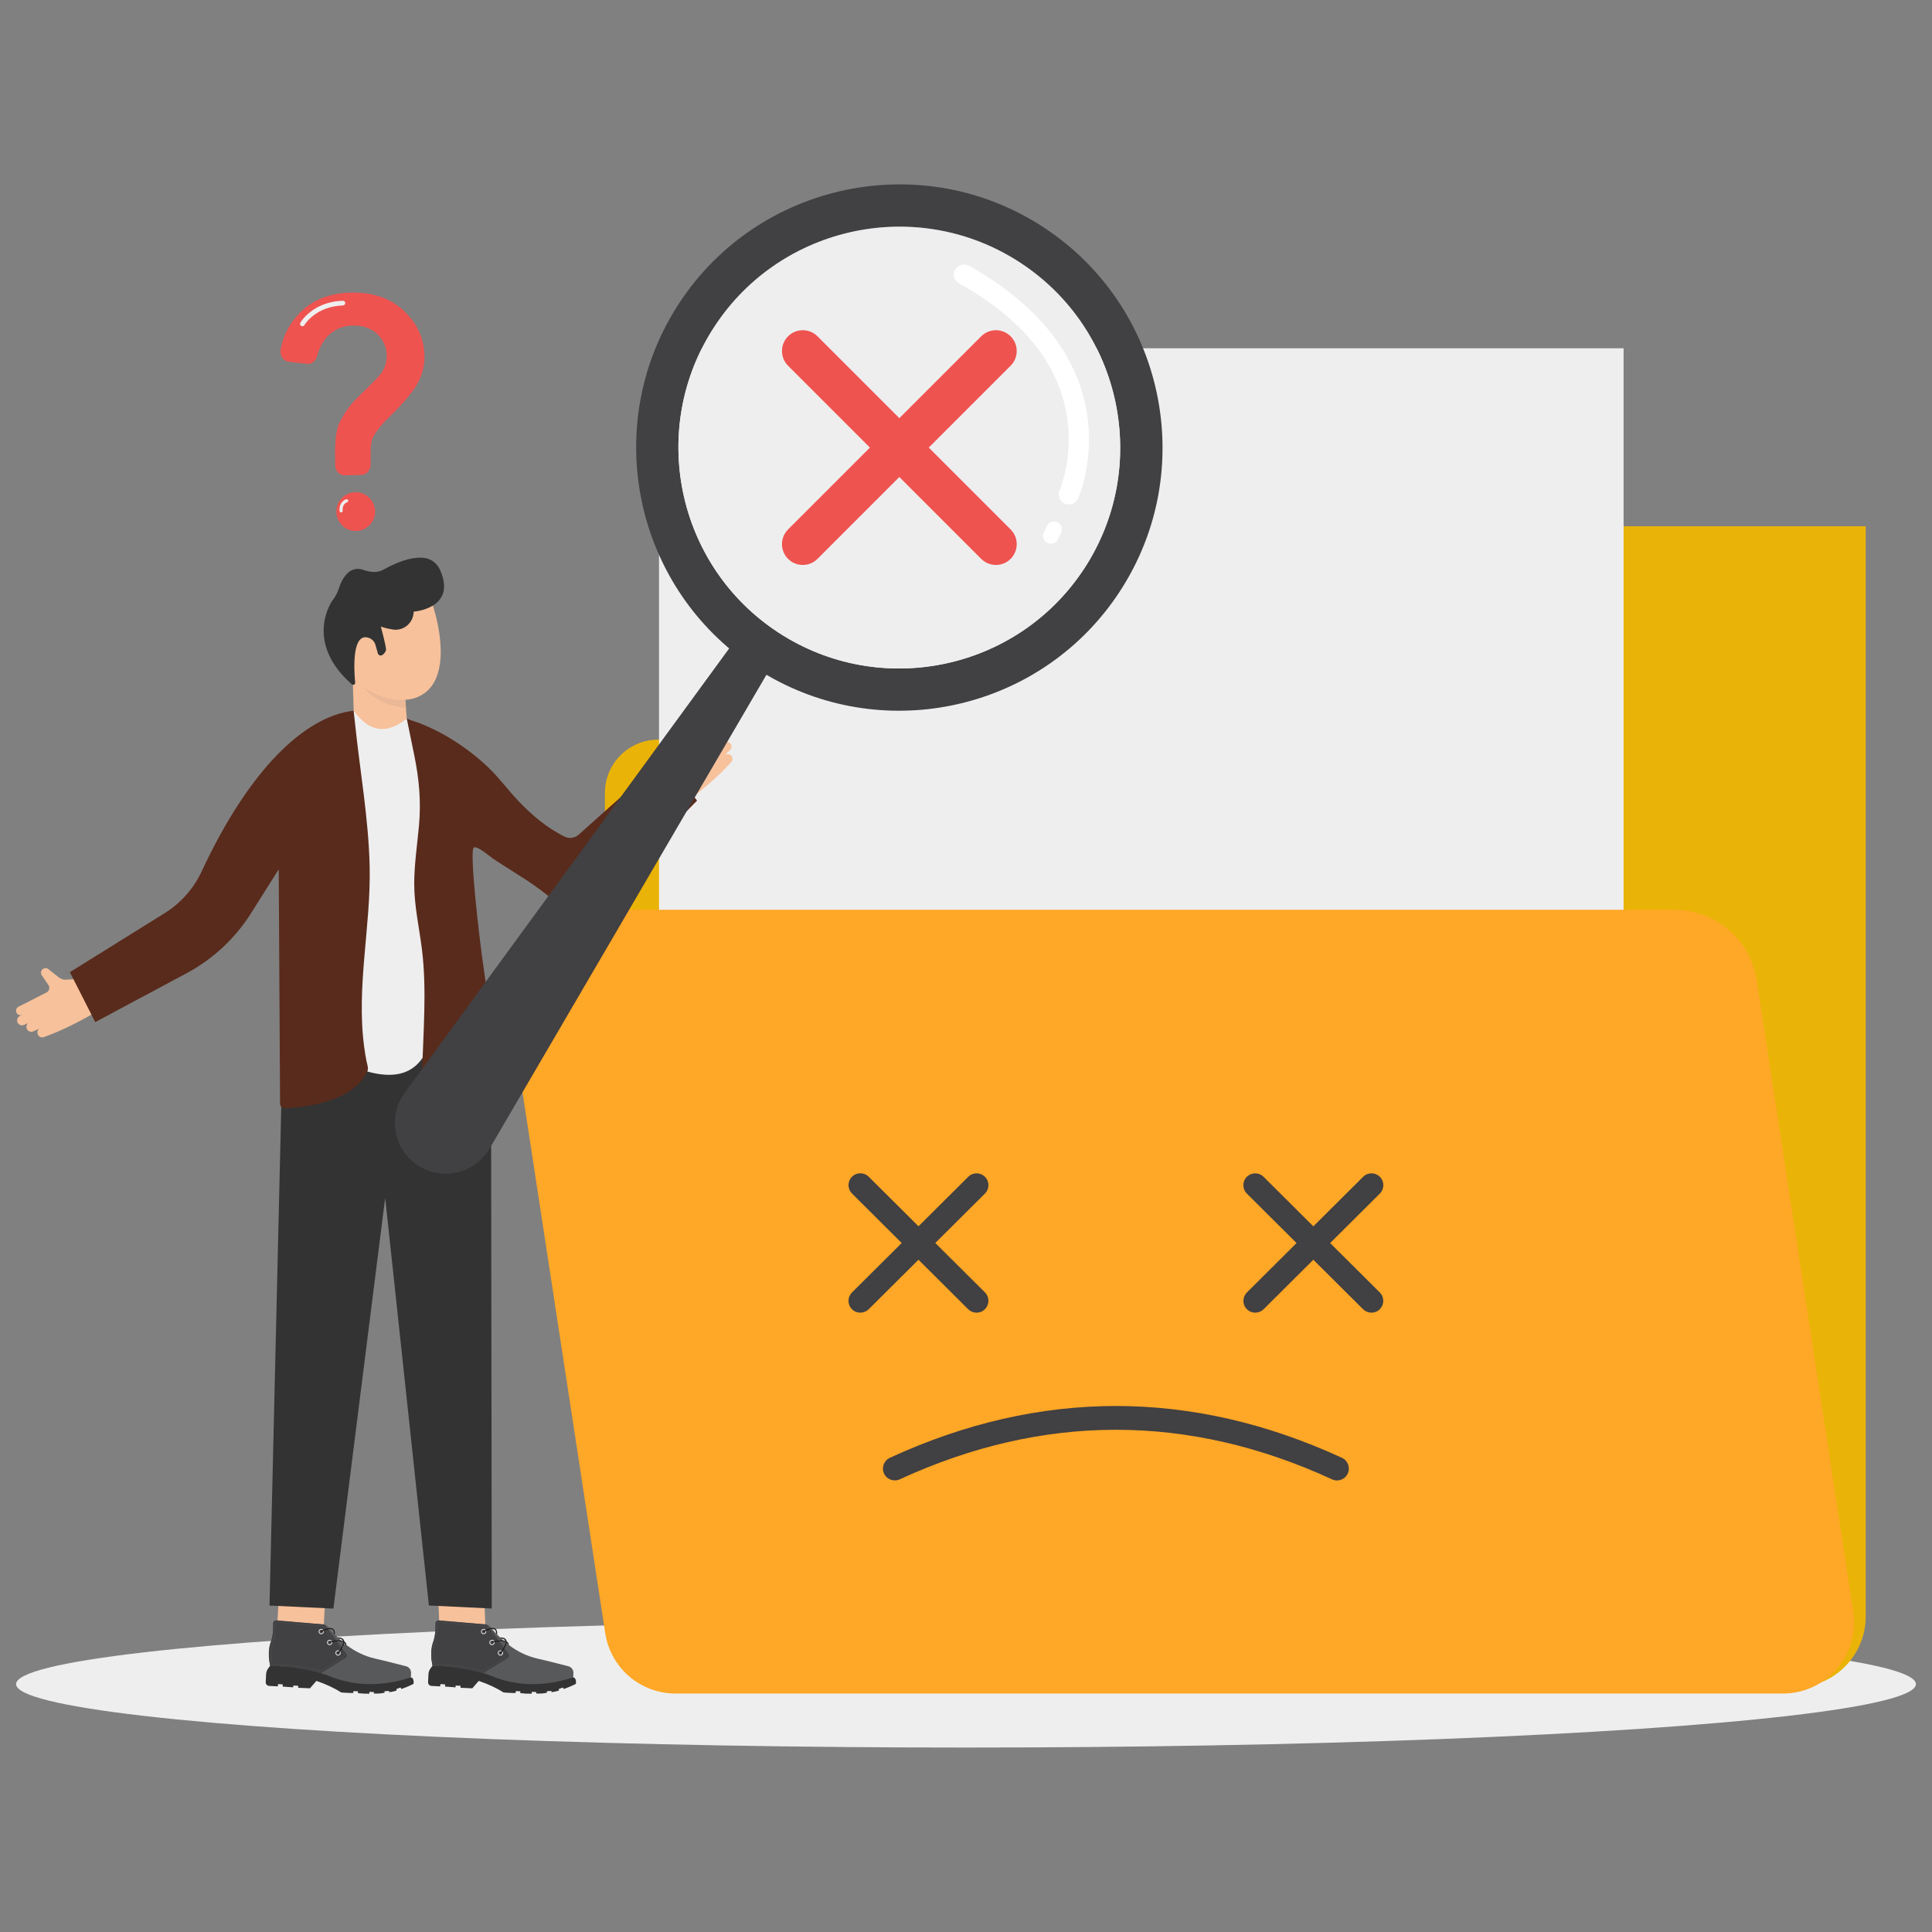 
<svg xmlns="http://www.w3.org/2000/svg" enable-background="new 0 0 3000 3000" viewBox="0 0 3000 3000"><rect x="0" y="0" width="3000" height="3000" fill="#808080" stroke="none"/><ellipse cx="1500" cy="2615.1" fill="#eee" rx="1475" ry="98.5"/><path fill="#eab308" d="M2897.1,2509.9V817.2H1144v331.3h-121.9c-45.7,0-82.8,37.1-82.8,82.8v1164.1l923.1,148.9l915.2,75.7
						C2841.9,2625.3,2897.1,2574.5,2897.1,2509.9z"/><path fill="#eab308" d="M2632.8,1613.7h-1433v-451.3H2543c49.6,0,89.8,40.2,89.8,89.8V1613.7z"/><rect width="1497.8" height="1243.2" x="1023.3" y="540.8" fill="#eee"/><path fill="#ffa726" d="M2599.9,1412.7H918.7c-79.2,0-139.9,70.6-127.9,148.9l149,974.4c8.2,53.9,54.6,93.7,109.2,93.7h1719.5
						c67.6,0,119.4-60.3,109.2-127.1l-149.9-980.2C2718.1,1459.4,2663.8,1412.7,2599.9,1412.7z"/><path fill="#414042" d="M1516.4,2038.3c-4.7,0-9.4-1.8-13-5.3L1323,1853.3c-7.2-7.2-7.2-18.8-0.1-26c7.2-7.2,18.8-7.2,26-0.1
									l180.5,179.6c7.2,7.2,7.2,18.8,0.1,26C1525.9,2036.5,1521.2,2038.3,1516.4,2038.3z"/><path fill="#414042" d="M1335.9,2038.3c-4.7,0-9.4-1.8-13-5.4c-7.2-7.2-7.1-18.8,0.1-26l180.5-179.6c7.2-7.2,18.8-7.1,26,0.1
									c7.2,7.2,7.1,18.8-0.1,26l-180.5,179.6C1345.3,2036.5,1340.6,2038.3,1335.9,2038.3z"/><path fill="#414042" d="M2129.6,2038.3c-4.7,0-9.4-1.8-13-5.3l-180.5-179.6c-7.2-7.2-7.2-18.8-0.1-26c7.2-7.2,18.8-7.2,26-0.1
									l180.5,179.6c7.2,7.2,7.2,18.8,0.1,26C2139.1,2036.5,2134.4,2038.3,2129.6,2038.3z"/><path fill="#414042" d="M1949.1,2038.3c-4.7,0-9.4-1.8-13-5.4c-7.2-7.2-7.1-18.8,0.1-26l180.5-179.6c7.2-7.2,18.8-7.1,26,0.1
									c7.2,7.2,7.1,18.8-0.1,26l-180.5,179.6C1958.5,2036.5,1953.8,2038.3,1949.1,2038.3z"/><g><path fill="#414042" d="M2076.1,2298.8c-2.6,0-5.2-0.5-7.7-1.7c-222.7-102.6-448.6-102.6-671.3,0c-9.2,4.2-20.1,0.2-24.4-9
							c-4.2-9.2-0.2-20.1,9-24.4c232.9-107.3,469.2-107.3,702.1,0c9.2,4.2,13.2,15.2,9,24.4
							C2089.7,2294.9,2083.1,2298.8,2076.1,2298.8z"/></g><g><path fill="#f7c19b" d="M129.9,1519.9l-25.6,1.2c-4.7,0.7-9.4-0.6-13.1-3.5l-16-12.7c-3-2.4-7.4-1.9-9.9,1l0,0
							c-2,2.4-2.2,5.9-0.4,8.6l10.3,15c2.7,4,1.3,9.5-3,11.6l-43.4,22.1c-3.4,1.7-4.8,5.8-3.2,9.3l0,0c1.6,3.4,5.6,4.9,9,3.5
							l25.3-10.3l-28.6,11.7c-4.1,1.7-5.9,6.6-3.9,10.6l0,0c1.8,3.6,6.2,5.2,9.9,3.5l41.7-18.3l-33.4,14.4
							c-3.9,1.7-5.7,6.2-3.9,10.1l0,0c1.7,3.8,6.2,5.5,10.1,3.8l44.3-20.3l-33.6,15.2c-3.8,1.7-5.5,6.1-3.8,9.9l0,0
							c1.6,3.7,5.7,5.5,9.5,4.1c28.3-10.1,57.8-25.2,87.9-43.1L129.9,1519.9z"/><path fill="#f7c19b" d="M631.6,1115.8c-30.3,51.7-57.7,46.6-82.4-12.2l-1.8-59.4l79,5.2L631.6,1115.8z"/><path fill="#f7c19b" d="M670,933.8c0,0,29.3,79.4,4.2,125.4c-13,23.8-42.2,33.6-67.4,23.4c-19.2-7.9-47.6-23.1-70-50.4
							c-1.9-2.4,2.4-74.6,2.4-74.6l16.8-24.9l65.5-10L670,933.8z"/><path fill="#333" d="M591.4,973c0,0,8.7,3.2,19.2,4.6c15.3,2.1,29.3-8.8,31.4-24.1l0.5-3.8c0,0,67.5-4.6,40.8-64.8
							c-4.4-9.8-13.3-17-24-18.5c-13-1.8-33.5,1.1-64.4,18.4c-9.2,5.1-20.5,3.7-30.4,0.2c-11.1-3.9-27.9-3.1-38.7,29.7
							c-1.9,5.7-4.7,11.1-8.3,15.9c-10.4,13.8-39,72.4,28.8,132c2.1,1.9,5.5,0.2,5.2-2.6c-2-21.3-5.1-78.7,21.3-69.5l0.1,0
							c4.9,1.8,8.7,5.8,10.1,10.9l3.7,13.1c0.9,3.1,4.5,4.4,7.1,2.6c2.7-1.9,5.3-5.1,5.7-8.4l0,0C598.9,1000.6,591.4,973,591.4,973z
							"/><path fill="#f7c19b" d="M1024.1,1208.2l15.2-25.5c2.4-4.1,3.1-8.9,1.8-13.5l-5.6-19.6c-1.1-3.7,1-7.6,4.7-8.7l0,0
							c3-0.9,6.3,0.3,8,2.9l9.9,15.2c2.6,4,8.2,4.9,11.9,1.7l37-31.7c2.9-2.5,7.2-2.2,9.8,0.6l0,0c2.5,2.8,2.4,7-0.2,9.7l-19.2,19.5
							l21.8-21.9c3.2-3.2,8.3-3,11.2,0.4l0,0c2.6,3.1,2.4,7.7-0.5,10.5l-32.9,31.6l26-25.4c3-3,7.9-2.9,10.8,0.2l0,0
							c2.9,3.1,2.7,7.9-0.4,10.7l-35.7,33.2l26.9-25.2c3-2.8,7.7-2.7,10.6,0.2l0,0c2.8,2.9,2.9,7.4,0.2,10.4
							c-20.1,22.3-45.3,43.8-73.4,64.8L1024.1,1208.2z"/><rect width="72.1" height="109.9" x="431.7" y="2448.2" fill="#f7c19b" transform="rotate(2.757 467.67 2502.696)"/><path fill="#333" d="M431.1,2573.2l-11.7,13.4l-3.2,4.4c-1.8,2.6-2.9,5.6-3,8.8l-0.6,12.3c-0.1,3,2.2,5.6,5.3,5.8l13.6,0.7
									l0.2-3.5l7.4,0.4l-0.2,3.4l16.4,1.2l0.1-2.8l7.7,0.4l-0.1,3.1l18.3,0.8l10-11.5c14.4,4.9,27.3,10.8,38.2,17.8
									c0.5,0.4,19,1.4,19.1,0.9l0.1-2.8l7.2,0.3l-0.1,2.8c5.9,0.7,11.8,1,17.7,0.9l0.1-2.9l7,0.3l-0.1,2.3
									c6.2,0.3,11.7-0.1,16.5-1.2l0.1-2.3l7.1-0.6l-0.1,2c4.2-0.4,8.1-1.3,11.8-2.6l-0.3-2.3l6.4-2.3l1.2,2.3
									c7-2.4,13.3-5.1,18.9-8c0,0,1.6-9.3-4.2-10.1l-74.1-11.8l-95.1-17.7L431.1,2573.2z"/><path fill="#58595b" d="M417.5,2565.8c-0.2,4.6,0,9.2,0.8,13.7l1.2,7.1c28.7,0.9,55.3,4.3,78.9,11.5c4.9,1.5,9.7,3.1,14.3,5
									c39.6,15.9,81.5,15.7,125.3,1.5l0.3-6.7c0.2-5-3.1-9.4-7.9-10.6l-31.6-8c-5.6-1.4-11.3-2.7-16.9-4
									c-15.9-3.7-30.4-10.8-43.7-20.8c-0.7-0.5-1.5-1.1-2.2-1.7c-0.4-0.3-0.8-0.7-1.3-1c-1.2,6.9-8.3,15.2-8.7,15.6
									c-0.2,0.2-0.5,0.3-0.8,0.3c-0.1,0-0.3-0.1-0.4-0.2c-0.4-0.3-0.4-0.9-0.1-1.3c2.5-2.9,8.1-10.5,8.4-15.8
									c-0.3-0.2-0.6-0.5-0.9-0.7c-5.5-1.8-15.1-0.1-19,1c-0.5,0.1-1-0.2-1.1-0.6c-0.1-0.5,0.2-1,0.6-1.1c0.5-0.1,9.5-2.5,16.7-1.7
									c-1.1-0.9-2.1-1.9-3.2-2.9c-0.7-0.6-1.3-1.2-2-1.9c-1.4-1.4-2.8-2.8-4.2-4.2c-0.6-0.6-1.1-1.2-1.7-1.7c-2-2.2-4-4.4-6-6.7
									c-4.5,0.1-10.4,3-12.9,4.5c-0.4,0.3-1,0.1-1.2-0.3c-0.3-0.4-0.1-1,0.3-1.2c0.4-0.2,6.7-3.9,12.4-4.6
									c-0.8-0.9-1.6-1.9-2.3-2.8c-1.3-1.6-3.1-2.6-5.2-2.8l-74.2-6.3c-2.7-0.2-5.1,1.9-5.1,4.6l-0.1,8.8c-0.1,6.5-1.2,13-3.2,19.1
									C418.8,2554.3,417.7,2560,417.5,2565.8z"/><path fill="#231f20" d="M524.6,2567.4c0.1,0.1,0.3,0.2,0.4,0.2c0.3,0,0.6-0.1,0.8-0.3c0.4-0.4,7.5-8.7,8.7-15.6
									c-0.5-0.4-1.1-0.9-1.6-1.3c-0.4,5.3-5.9,12.9-8.4,15.8C524.2,2566.5,524.2,2567.1,524.6,2567.4z"/><path fill="#231f20" d="M511.9,2550c0.1,0.5,0.6,0.8,1.1,0.6c3.9-1.1,13.5-2.8,19-1c-0.9-0.8-1.9-1.6-2.8-2.4
									c-7.2-0.8-16.1,1.5-16.7,1.7C512.1,2549,511.8,2549.5,511.9,2550z"/><path fill="#303030" d="M498.1,2533.9c0.2,0.4,0.8,0.6,1.2,0.3c2.5-1.5,8.4-4.3,12.9-4.5c-0.5-0.6-1-1.1-1.4-1.7
									c-5.7,0.7-12,4.4-12.4,4.6C498,2533,497.8,2533.5,498.1,2533.9z"/><path fill="#414042" d="M417.5,2565.8c-0.2,4.6,0,9.2,0.8,13.7l1.2,7.1c28.7,0.9,55.3,4.3,78.9,11.5l38-23.6
									c2.2-1.4,2.7-4.3,1.2-6.4l-34.2-45.7l-74.2-6.3c-2.7-0.2-5.1,1.9-5.1,4.6l-0.1,8.8c-0.1,6.5-1.2,13-3.2,19.1
									C418.8,2554.3,417.7,2560,417.5,2565.8z"/><polygon fill="#58595b" points="501.7 2525.8 502.4 2525.3 501.9 2524.8 501.2 2524.7 501.2 2525.5 501.5 2525.5"/><path fill="#58595b" d="M421.5,2581.7l0.8-0.1l0.2,1.1l-0.8,0.1L421.5,2581.7z M421.1,2579.5l0.8-0.1l0.2,1.1l-0.8,0.1
												L421.1,2579.5z M420.8,2577.4l0.8-0.1c0.1,0.4,0.1,0.7,0.2,1.1l-0.8,0.1C420.9,2578.1,420.8,2577.8,420.8,2577.4z
												 M420.5,2575.3l0.8-0.1c0,0.4,0.1,0.7,0.1,1.1l-0.8,0.1C420.6,2576,420.5,2575.6,420.5,2575.3z M420.3,2573.1l0.8-0.1
												c0,0.4,0.1,0.7,0.1,1.1l-0.8,0.1C420.4,2573.8,420.3,2573.5,420.3,2573.1z M420.2,2570.9l0.8,0c0,0.4,0,0.7,0,1.1l-0.8,0
												C420.2,2571.7,420.2,2571.3,420.2,2570.9z M420.2,2568.8h0.8c0,0.4,0,0.7,0,1.1l-0.8,0
												C420.2,2569.5,420.2,2569.1,420.2,2568.8z M420.2,2566.6l0.8,0c0,0.4,0,0.7,0,1.1l-0.8,0
												C420.2,2567.3,420.2,2567,420.2,2566.6z M420.3,2565.5c0-0.4,0-0.7,0.1-1.1l0.8,0.1c0,0.4,0,0.7-0.1,1.1L420.3,2565.5z
												 M420.4,2563.4c0-0.4,0.1-0.7,0.1-1.1l0.8,0.1c0,0.4-0.1,0.7-0.1,1.1L420.4,2563.4z M420.6,2561.2c0-0.4,0.1-0.7,0.1-1.1
												l0.8,0.1c0,0.4-0.1,0.7-0.1,1.1L420.6,2561.2z M420.9,2559.1c0.1-0.4,0.1-0.7,0.2-1.1l0.8,0.1c-0.1,0.3-0.1,0.7-0.2,1.1
												L420.9,2559.1z M421.3,2556.9c0.1-0.4,0.1-0.7,0.2-1.1l0.8,0.2c-0.1,0.3-0.1,0.7-0.2,1L421.3,2556.9z M421.7,2554.8
												c0.1-0.4,0.2-0.7,0.3-1.1l0.8,0.2c-0.1,0.3-0.2,0.7-0.2,1L421.7,2554.8z M422.3,2552.7c0.1-0.3,0.2-0.7,0.3-1l0.8,0.2
												c-0.1,0.3-0.2,0.7-0.3,1L422.3,2552.7z M422.9,2550.7c0.1-0.3,0.2-0.7,0.3-1l0.8,0.2c-0.1,0.3-0.2,0.7-0.3,1
												L422.9,2550.7z M423.5,2548.6c0.1-0.3,0.2-0.7,0.3-1l0.8,0.2c-0.1,0.3-0.2,0.7-0.3,1L423.5,2548.6z M424.1,2546.5
												c0.1-0.3,0.2-0.7,0.3-1l0.8,0.2c-0.1,0.3-0.2,0.7-0.3,1L424.1,2546.5z M424.6,2544.5c0.1-0.3,0.2-0.7,0.2-1l0.8,0.2
												c-0.1,0.4-0.2,0.7-0.2,1.1L424.6,2544.5z M425.1,2542.4c0.1-0.3,0.1-0.7,0.2-1l0.8,0.2c-0.1,0.4-0.1,0.7-0.2,1.1
												L425.1,2542.4z M425.5,2540.3c0.1-0.4,0.1-0.7,0.2-1.1l0.8,0.1c-0.1,0.4-0.1,0.7-0.2,1.1L425.5,2540.3z M425.9,2538.2
												c0.1-0.4,0.1-0.7,0.1-1.1l0.8,0.1c0,0.4-0.1,0.7-0.1,1.1L425.9,2538.2z M426.1,2536.1c0-0.4,0.1-0.7,0.1-1.1l0.8,0.1
												c0,0.4-0.1,0.7-0.1,1.1L426.1,2536.1z M426.3,2533.9c0-0.4,0.1-0.7,0.1-1.1l0.8,0c0,0.4,0,0.7-0.1,1.1L426.3,2533.9z
												 M426.5,2530.7l0.8,0c0,0.4,0,0.7,0,1.1l-0.8,0C426.5,2531.4,426.5,2531.1,426.5,2530.7z M426.5,2528.6l0.8,0l0,1.1
												l-0.8,0L426.5,2528.6z M426.6,2526.4l0.8,0l0,1.1l-0.8,0L426.6,2526.4z M426.6,2524.3l0.8,0l0,1.1l-0.8,0L426.6,2524.3z
												 M426.6,2522.1l0.8,0l0,1.1l-0.8,0L426.6,2522.1z M499,2525.3l0.1-0.8l1.1,0.1l-0.1,0.8L499,2525.3z M496.9,2525.1
												l0.1-0.8l1.1,0.1l-0.1,0.8L496.9,2525.1z M494.7,2525l0.1-0.8l1.1,0.1l-0.1,0.8L494.7,2525z M492.6,2524.8l0.1-0.8
												l1.1,0.1l-0.1,0.8L492.6,2524.8z M490.4,2524.6l0.1-0.8l1.1,0.1l-0.1,0.8L490.4,2524.6z M488.3,2524.4l0.1-0.8l1.1,0.1
												l-0.1,0.8L488.3,2524.4z M486.1,2524.2l0.1-0.8l1.1,0.1l-0.1,0.8L486.1,2524.2z M484,2524l0.1-0.8l1.1,0.1l-0.1,0.8
												L484,2524z M481.8,2523.9l0.1-0.8l1.1,0.1l-0.1,0.8L481.8,2523.9z M479.7,2523.7l0.1-0.8l1.1,0.1l-0.2,0.8L479.7,2523.7z
												 M426.7,2521c0.1-0.4,0.2-0.8,0.5-1.1l0.7,0.5c-0.2,0.2-0.3,0.5-0.3,0.8L426.7,2521z M477.5,2523.5l0.1-0.8l1.1,0.1
												l-0.1,0.8L477.5,2523.5z M475.4,2523.3l0.1-0.8l1.1,0.1l-0.1,0.8L475.4,2523.3z M473.3,2523.1l0.1-0.8l1.1,0.1l-0.2,0.8
												L473.3,2523.1z M471.1,2522.9l0.1-0.8l1.1,0.1l-0.1,0.8L471.1,2522.9z M469,2522.8l0.1-0.8l1.1,0.1l-0.1,0.8L469,2522.8z
												 M466.8,2522.6l0.1-0.8l1.1,0.1l-0.1,0.8L466.8,2522.6z M464.7,2522.4l0.1-0.8l1.1,0.1l-0.1,0.8L464.7,2522.4z
												 M462.5,2522.2l0.1-0.8l1.1,0.1l-0.1,0.8L462.5,2522.2z M460.4,2522l0.1-0.8l1.1,0.1l-0.1,0.8L460.4,2522z M458.2,2521.8
												l0.1-0.8l1.1,0.1l-0.1,0.8L458.2,2521.8z M456.1,2521.7l0.1-0.8l1.1,0.1l-0.1,0.8L456.1,2521.7z M454,2521.5l0.1-0.8
												l1.1,0.1l-0.1,0.8L454,2521.5z M451.8,2521.3l0.1-0.8l1.1,0.1l-0.1,0.8L451.8,2521.3z M449.7,2521.1l0.1-0.8l1.1,0.1
												l-0.1,0.8L449.7,2521.1z M447.5,2520.9l0.1-0.8l1.1,0.1l-0.1,0.8L447.5,2520.9z M445.4,2520.7l0.1-0.8l1.1,0.1l-0.1,0.8
												L445.4,2520.7z M443.2,2520.6l0.1-0.8l1.1,0.1l-0.1,0.8L443.2,2520.6z M441.1,2520.4l0.1-0.8l1.1,0.1l-0.1,0.8
												L441.1,2520.4z M438.9,2520.2l0.1-0.8l1.1,0.1l-0.1,0.8L438.9,2520.2z M428.1,2519c0.4-0.2,0.7-0.3,1.2-0.4l0.1,0.8
												c-0.3,0-0.6,0.1-0.9,0.3L428.1,2519z M436.8,2520l0.1-0.8l1.1,0.1l-0.1,0.8L436.8,2520z M434.6,2519.8l0.1-0.8l1.1,0.1
												l-0.1,0.8L434.6,2519.8z M432.5,2519.7l0.1-0.8l1.1,0.1l-0.1,0.8L432.5,2519.7z M430.3,2519.5l0.1-0.8l1.1,0.1l-0.1,0.8
												L430.3,2519.5z"/><polygon fill="#58595b" points="421.9 2584.5 422.8 2584.6 422.8 2583.8 422.6 2583.7 422.6 2583.5 421.8 2583.7"/><path fill="#58595b" d="M495,2594.8l0.2-0.8l1,0.3l-0.2,0.8L495,2594.8z M492.9,2594.2l0.2-0.8l1,0.3l-0.2,0.8L492.9,2594.2
												z M490.9,2593.7l0.2-0.8l1,0.3l-0.2,0.8L490.9,2593.7z M488.9,2593.1l0.2-0.8l1,0.3l-0.2,0.8L488.9,2593.1z
												 M486.8,2592.6l0.2-0.8l1,0.3l-0.2,0.8L486.8,2592.6z M484.7,2592.1l0.2-0.8l1,0.2l-0.2,0.8L484.7,2592.1z M482.7,2591.7
												l0.2-0.8l1,0.2l-0.2,0.8L482.7,2591.7z M480.6,2591.2l0.2-0.8l1,0.2l-0.2,0.8L480.6,2591.2z M478.5,2590.8l0.2-0.8l1,0.2
												l-0.2,0.8L478.5,2590.8z M476.5,2590.3l0.2-0.8l1,0.2l-0.2,0.8L476.5,2590.3z M474.4,2589.9l0.1-0.8l1,0.2l-0.2,0.8
												L474.4,2589.9z M472.3,2589.6l0.1-0.8l1,0.2l-0.1,0.8L472.3,2589.6z M470.2,2589.2l0.1-0.8l1,0.2l-0.1,0.8L470.2,2589.2z
												 M468.1,2588.8l0.1-0.8l1,0.2l-0.1,0.8L468.1,2588.8z M466,2588.5l0.1-0.8l1,0.2l-0.1,0.8L466,2588.5z M463.9,2588.2
												l0.1-0.8l1,0.2l-0.1,0.8L463.9,2588.2z M461.8,2587.9l0.1-0.8l1.1,0.2l-0.1,0.8L461.8,2587.9z M459.7,2587.6l0.1-0.8
												l1.1,0.1l-0.1,0.8L459.7,2587.6z M457.6,2587.3l0.1-0.8l1.1,0.1l-0.1,0.8L457.6,2587.3z M455.5,2587l0.1-0.8l1.1,0.1
												l-0.1,0.8L455.5,2587z M453.4,2586.8l0.1-0.8l1.1,0.1l-0.1,0.8L453.4,2586.8z M451.3,2586.5l0.1-0.8l1.1,0.1l-0.1,0.8
												L451.3,2586.5z M449.2,2586.3l0.1-0.8l1.1,0.1l-0.1,0.8L449.2,2586.3z M447.1,2586.1l0.1-0.8l1.1,0.1l-0.1,0.8
												L447.1,2586.1z M445,2585.9l0.1-0.8l1.1,0.1l-0.1,0.8L445,2585.9z M442.9,2585.7l0.1-0.8l1.1,0.1l-0.1,0.8L442.9,2585.7z
												 M440.8,2585.6l0.1-0.8l1.1,0.1l-0.1,0.8L440.8,2585.6z M438.7,2585.4l0.1-0.8l1.1,0.1l-0.1,0.8L438.7,2585.4z
												 M436.6,2585.3l0.1-0.8l1.1,0.1l-0.1,0.8L436.6,2585.3z M434.4,2585.1l0.1-0.8l1.1,0.1l-0.1,0.8L434.4,2585.1z
												 M432.3,2585l0-0.8l1.1,0.1l0,0.8L432.3,2585z M423.9,2583.8l1.1,0l0,0.8l-1.1,0L423.9,2583.8z M430.2,2584.9l0-0.8
												l1.1,0.1l0,0.8L430.2,2584.9z M426,2583.9l1.1,0l0,0.8l-1.1,0L426,2583.9z M428.1,2584.8l0-0.8l1.1,0.1l0,0.8
												L428.1,2584.8z"/><polygon fill="#58595b" points="497.7 2595.6 498.3 2595.2 497.9 2594.5 497.6 2594.7 497.3 2594.6 497 2595.4"/><path fill="#58595b" d="M498.8,2594l0.9-0.6l0.4,0.7l-0.9,0.6L498.8,2594z M500.6,2592.9l0.9-0.6l0.4,0.7l-0.9,0.6
												L500.6,2592.9z M502.4,2591.7l0.9-0.6l0.4,0.7l-0.9,0.6L502.4,2591.7z M504.2,2590.6l0.9-0.6l0.4,0.7l-0.9,0.6
												L504.2,2590.6z M506,2589.5l0.9-0.6l0.4,0.7l-0.9,0.6L506,2589.5z M507.8,2588.4l0.9-0.6l0.4,0.7l-0.9,0.6L507.8,2588.4z
												 M509.6,2587.3l0.9-0.6l0.4,0.7l-0.9,0.6L509.6,2587.3z M511.4,2586.1l0.9-0.6l0.4,0.7l-0.9,0.6L511.4,2586.1z
												 M513.2,2585l0.9-0.6l0.4,0.7l-0.9,0.6L513.2,2585z M515,2583.9l0.9-0.6l0.4,0.7l-0.9,0.6L515,2583.9z M516.8,2582.8
												l0.9-0.6l0.4,0.7l-0.9,0.6L516.8,2582.8z M518.6,2581.7l0.9-0.6l0.4,0.7l-0.9,0.6L518.6,2581.7z M520.4,2580.5l0.9-0.6
												l0.4,0.7l-0.9,0.6L520.4,2580.5z M522.2,2579.4l0.9-0.6l0.4,0.7l-0.9,0.6L522.2,2579.4z M524,2578.3l0.9-0.6l0.4,0.7
												l-0.9,0.6L524,2578.3z M525.8,2577.2l0.9-0.6l0.4,0.7l-0.9,0.6L525.8,2577.2z M527.6,2576.1l0.9-0.6l0.4,0.7l-0.9,0.6
												L527.6,2576.1z M529.4,2574.9l0.9-0.6l0.4,0.7l-0.9,0.6L529.4,2574.9z M531.2,2573.8l0.9-0.6l0.4,0.7l-0.9,0.6
												L531.2,2573.8z M533,2572.7l0.9-0.6l0.4,0.7l-0.9,0.6L533,2572.7z M534.5,2571.5c0.1-0.2,0.2-0.4,0.2-0.6
												c0-0.1,0-0.1,0-0.2l0.8,0.1c0,0.1,0,0.2,0,0.3c-0.1,0.3-0.2,0.6-0.4,0.9L534.5,2571.5z M534.4,2569.5l-0.3-0.4l0.6-0.5
												l0.3,0.4c0.1,0.2,0.2,0.4,0.3,0.6l-0.7,0.3C534.6,2569.7,534.5,2569.6,534.4,2569.5z M532.9,2567.4l0.6-0.5l0.6,0.8
												l-0.6,0.5L532.9,2567.4z M531.6,2565.7l0.6-0.5l0.6,0.8l-0.6,0.5L531.6,2565.7z M530.3,2564l0.6-0.5l0.6,0.8l-0.6,0.5
												L530.3,2564z M529.1,2562.3l0.6-0.5l0.6,0.8l-0.6,0.5L529.1,2562.3z M527.8,2560.6l0.6-0.5l0.6,0.8l-0.6,0.5
												L527.8,2560.6z M526.5,2558.9l0.6-0.5l0.6,0.8l-0.6,0.5L526.5,2558.9z M525.2,2557.2l0.6-0.5l0.6,0.8l-0.6,0.5
												L525.2,2557.2z M524,2555.5l0.6-0.5l0.6,0.8l-0.6,0.5L524,2555.5z M522.7,2553.8l0.6-0.5l0.6,0.8l-0.6,0.5L522.7,2553.8z
												 M521.4,2552.1l0.6-0.5l0.6,0.8l-0.6,0.5L521.4,2552.1z M520.2,2550.4l0.6-0.5l0.6,0.8l-0.6,0.5L520.2,2550.4z
												 M518.9,2548.7l0.6-0.5l0.6,0.8l-0.6,0.5L518.9,2548.7z M517.6,2547l0.6-0.5l0.6,0.8l-0.6,0.5L517.6,2547z M516.3,2545.3
												l0.6-0.5l0.6,0.8l-0.6,0.5L516.3,2545.3z M515.1,2543.6l0.6-0.5l0.6,0.8l-0.6,0.5L515.1,2543.6z M513.8,2541.9l0.6-0.5
												l0.6,0.8l-0.6,0.5L513.8,2541.9z M512.5,2540.2l0.6-0.5l0.6,0.8l-0.6,0.5L512.5,2540.2z M511.3,2538.5l0.6-0.5l0.6,0.8
												l-0.6,0.5L511.3,2538.5z M510,2536.8l0.6-0.5l0.6,0.8l-0.6,0.5L510,2536.8z M508.7,2535.2l0.6-0.5l0.6,0.8l-0.6,0.5
												L508.7,2535.2z M507.4,2533.5l0.6-0.5l0.6,0.8l-0.6,0.5L507.4,2533.5z M506.2,2531.8l0.6-0.5l0.6,0.8l-0.6,0.5
												L506.2,2531.8z M504.9,2530.1l0.6-0.5l0.6,0.8l-0.6,0.5L504.9,2530.1z M503.6,2528.4l0.6-0.5l0.6,0.8l-0.6,0.5
												L503.6,2528.4z M502.4,2526.7l0.6-0.5l0.6,0.8l-0.6,0.5L502.4,2526.7z"/><path fill="#e6e7e8" d="M520.8,2566c0.4-2.2,2.5-3.7,4.8-3.4c2.2,0.4,3.7,2.5,3.4,4.8c-0.4,2.2-2.5,3.7-4.8,3.4
												C522,2570.3,520.5,2568.2,520.8,2566z M522.1,2566.2c-0.3,1.5,0.8,3,2.3,3.3c1.5,0.3,3-0.8,3.3-2.3
												c0.3-1.5-0.8-3-2.3-3.3C523.8,2563.6,522.4,2564.6,522.1,2566.2z"/><path fill="#e6e7e8" d="M507.8,2549.7c0.4-2.2,2.5-3.7,4.8-3.4c2.2,0.4,3.7,2.5,3.4,4.8c-0.4,2.2-2.5,3.7-4.8,3.4
												C508.9,2554.1,507.4,2552,507.8,2549.7z M509.1,2549.9c-0.3,1.5,0.8,3,2.3,3.3c1.5,0.3,3-0.8,3.3-2.3
												c0.3-1.5-0.8-3-2.3-3.3C510.8,2547.4,509.3,2548.4,509.1,2549.9z"/><path fill="#231f20" d="M524.5,2566.1c-0.3,0.4-0.3,0.9,0.1,1.3c0.1,0.1,0.3,0.2,0.4,0.2c0.3,0,0.6-0.1,0.8-0.3
												c0.4-0.4,7.5-8.7,8.7-15.6c0-0.2,0.1-0.4,0.1-0.6c0.1-0.8,0.1-1.5,0-2.2c-0.1-0.8-0.3-1.5-0.6-2.2
												c-1.4-2.8-4.7-4.2-10-4.2c0.7,0.7,1.3,1.3,2,1.9c3.4,0.3,5.5,1.3,6.4,3.1c0.1,0.2,0.1,0.3,0.2,0.5c0.2,0.6,0.3,1.3,0.3,2
												c0,0.1,0,0.3,0,0.4C532.6,2555.7,527.1,2563.2,524.5,2566.1z"/><path fill="#231f20" d="M511.9,2550c0.1,0.5,0.6,0.8,1.1,0.6c3.9-1.1,13.5-2.8,19-1c0.3,0.1,0.6,0.2,0.9,0.3
												c0.7,0.3,1.2,0.6,1.7,1.1c0.2,0.2,0.4,0.4,0.6,0.6c0.3,0.3,0.5,0.7,0.6,1.1c0.7,0.6,1.5,1.1,2.2,1.7
												c-0.1-1.5-0.5-2.8-1.4-3.8c-0.5-0.7-1.2-1.2-1.9-1.7c-0.6-0.4-1.3-0.7-2-0.9c-1.1-0.4-2.2-0.6-3.4-0.7
												c-7.2-0.8-16.1,1.5-16.7,1.7C512.1,2549,511.8,2549.5,511.9,2550z"/><path fill="#e6e7e8" d="M494.7,2533.3c0.1-2.3,2.1-4,4.3-3.9c2.3,0.1,4,2.1,3.9,4.3c-0.1,2.3-2.1,4-4.3,3.9
											C496.4,2537.5,494.6,2535.5,494.7,2533.3z M496,2533.3c-0.1,1.6,1.1,2.9,2.7,3c1.6,0.1,2.9-1.1,3-2.7
											c0.1-1.6-1.1-2.9-2.7-3C497.4,2530.6,496.1,2531.8,496,2533.3z"/><path fill="#231f20" d="M498.1,2533.9c0.2,0.4,0.8,0.6,1.2,0.3c2.5-1.5,8.4-4.3,12.9-4.5c1.5-0.1,2.9,0.2,3.9,0.9
											c1.5,1,2.2,2.9,2.1,5.8c0.5,0.6,1.1,1.2,1.7,1.7c0.4-4.4-0.5-7.4-2.8-9c-1.7-1.2-4-1.4-6.3-1.1c-5.7,0.7-12,4.4-12.4,4.6
											C498,2533,497.8,2533.5,498.1,2533.9z"/><rect width="71.4" height="109.9" x="681.4" y="2448.1" fill="#f7c19b" transform="rotate(-2.189 717.177 2503.09) scale(1)"/><path fill="#333" d="M683.2,2573.2l-11.7,13.4l-3.2,4.4c-1.8,2.6-2.9,5.6-3,8.8l-0.6,12.3c-0.1,3,2.2,5.6,5.3,5.8l13.6,0.7
									l0.2-3.5l7.4,0.4l-0.2,3.4l16.4,1.2l0.1-2.8l7.7,0.4l-0.1,3.1l18.3,0.8l10-11.5c14.4,4.9,27.3,10.8,38.2,17.8
									c0.5,0.4,19,1.4,19.1,0.9l0.1-2.8l7.2,0.3l-0.1,2.8c5.9,0.7,11.8,1,17.7,0.9l0.1-2.9l7,0.3l-0.1,2.3
									c6.2,0.3,11.7-0.1,16.5-1.2l0.1-2.3l7.1-0.6l-0.1,2c4.2-0.4,8.1-1.3,11.8-2.6l-0.3-2.3l6.4-2.3l1.2,2.3
									c7-2.4,13.3-5.1,18.9-8c0,0,1.6-9.3-4.2-10.1l-74.1-11.8l-95.1-17.7L683.2,2573.2z"/><path fill="#58595b" d="M669.6,2565.8c-0.2,4.6,0,9.2,0.8,13.7l1.2,7.1c28.7,0.9,55.3,4.3,78.9,11.5c4.9,1.5,9.7,3.1,14.3,5
									c39.6,15.9,81.5,15.7,125.3,1.5l0.3-6.7c0.2-5-3.1-9.4-7.9-10.6l-31.6-8c-5.6-1.4-11.3-2.7-16.9-4
									c-15.9-3.7-30.4-10.8-43.7-20.8c-0.7-0.5-1.5-1.1-2.2-1.7c-0.4-0.3-0.8-0.7-1.3-1c-1.2,6.9-8.3,15.2-8.7,15.6
									c-0.2,0.2-0.5,0.3-0.8,0.3c-0.1,0-0.3-0.1-0.4-0.2c-0.4-0.3-0.4-0.9-0.1-1.3c2.5-2.9,8.1-10.5,8.4-15.8
									c-0.3-0.2-0.6-0.5-0.9-0.7c-5.5-1.8-15.1-0.1-19,1c-0.5,0.1-1-0.2-1.1-0.6c-0.1-0.5,0.2-1,0.6-1.1c0.5-0.1,9.5-2.5,16.7-1.7
									c-1.1-0.9-2.1-1.9-3.2-2.9c-0.7-0.6-1.3-1.2-2-1.9c-1.4-1.4-2.8-2.8-4.2-4.2c-0.6-0.6-1.1-1.2-1.7-1.7c-2-2.2-4-4.4-6-6.7
									c-4.5,0.1-10.4,3-12.9,4.5c-0.4,0.3-1,0.1-1.2-0.3c-0.3-0.4-0.1-1,0.3-1.2c0.4-0.2,6.7-3.9,12.4-4.6
									c-0.8-0.9-1.6-1.9-2.3-2.8c-1.3-1.6-3.1-2.6-5.2-2.8l-74.2-6.3c-2.7-0.2-5.1,1.9-5.1,4.6l-0.1,8.8c-0.1,6.5-1.2,13-3.2,19.1
									C670.9,2554.3,669.9,2560,669.6,2565.8z"/><path fill="#231f20" d="M776.8,2567.4c0.1,0.1,0.3,0.2,0.4,0.2c0.3,0,0.6-0.1,0.8-0.3c0.4-0.4,7.5-8.7,8.7-15.6
									c-0.5-0.4-1.1-0.9-1.6-1.3c-0.4,5.3-5.9,12.9-8.4,15.8C776.3,2566.5,776.4,2567.1,776.8,2567.4z"/><path fill="#231f20" d="M764.1,2550c0.1,0.5,0.6,0.8,1.1,0.6c3.9-1.1,13.5-2.8,19-1c-0.9-0.8-1.9-1.6-2.8-2.4
									c-7.2-0.8-16.1,1.5-16.7,1.7C764.2,2549,764,2549.5,764.1,2550z"/><path fill="#303030" d="M750.2,2533.9c0.2,0.4,0.8,0.6,1.2,0.3c2.5-1.5,8.4-4.3,12.9-4.5c-0.5-0.6-1-1.1-1.4-1.7
									c-5.7,0.7-12,4.4-12.4,4.6C750.1,2533,749.9,2533.5,750.2,2533.9z"/><path fill="#414042" d="M669.6,2565.8c-0.2,4.6,0,9.2,0.8,13.7l1.2,7.1c28.7,0.9,55.3,4.3,78.9,11.5l38-23.6
									c2.2-1.4,2.7-4.3,1.2-6.4l-34.2-45.7l-74.2-6.3c-2.7-0.2-5.1,1.9-5.1,4.6l-0.1,8.8c-0.1,6.5-1.2,13-3.2,19.1
									C670.9,2554.3,669.9,2560,669.6,2565.8z"/><polygon fill="#58595b" points="753.9 2525.8 754.5 2525.3 754.1 2524.8 753.4 2524.7 753.3 2525.5 753.6 2525.5"/><path fill="#58595b" d="M673.6,2581.7l0.8-0.1l0.2,1.1l-0.8,0.1L673.6,2581.7z M673.2,2579.5l0.8-0.1l0.2,1.1l-0.8,0.1
												L673.2,2579.5z M672.9,2577.4l0.8-0.1c0,0.4,0.1,0.7,0.2,1.1l-0.8,0.1C673,2578.1,673,2577.8,672.9,2577.4z
												 M672.6,2575.3l0.8-0.1c0,0.4,0.1,0.7,0.1,1.1l-0.8,0.1C672.7,2576,672.7,2575.6,672.6,2575.3z M672.5,2573.1l0.8-0.1
												c0,0.4,0.1,0.7,0.1,1.1l-0.8,0.1C672.5,2573.8,672.5,2573.5,672.5,2573.1z M672.3,2570.9l0.8,0c0,0.4,0,0.7,0,1.1l-0.8,0
												C672.4,2571.7,672.4,2571.3,672.3,2570.9z M672.3,2568.8h0.8c0,0.4,0,0.7,0,1.1l-0.8,0
												C672.3,2569.5,672.3,2569.1,672.3,2568.8z M672.3,2566.6l0.8,0c0,0.4,0,0.7,0,1.1l-0.8,0
												C672.3,2567.3,672.3,2567,672.3,2566.6z M672.4,2565.5c0-0.4,0-0.7,0.1-1.1l0.8,0.1c0,0.4,0,0.7-0.1,1.1L672.4,2565.5z
												 M672.5,2563.4c0-0.4,0.1-0.7,0.1-1.1l0.8,0.1c0,0.4-0.1,0.7-0.1,1.1L672.5,2563.4z M672.8,2561.2c0-0.4,0.1-0.7,0.1-1.1
												l0.8,0.1c0,0.4-0.1,0.7-0.1,1.1L672.8,2561.2z M673.1,2559.1c0.1-0.4,0.1-0.7,0.2-1.1l0.8,0.1c-0.1,0.3-0.1,0.7-0.2,1.1
												L673.1,2559.1z M673.4,2556.9c0.1-0.4,0.1-0.7,0.2-1.1l0.8,0.2c-0.1,0.3-0.1,0.7-0.2,1L673.4,2556.9z M673.9,2554.8
												c0.1-0.4,0.2-0.7,0.2-1.1l0.8,0.2c-0.1,0.3-0.2,0.7-0.2,1L673.9,2554.8z M674.4,2552.7c0.1-0.3,0.2-0.7,0.3-1l0.8,0.2
												c-0.1,0.3-0.2,0.7-0.3,1L674.4,2552.7z M675,2550.7c0.1-0.3,0.2-0.7,0.3-1l0.8,0.2c-0.1,0.3-0.2,0.7-0.3,1L675,2550.7z
												 M675.6,2548.6c0.1-0.3,0.2-0.7,0.3-1l0.8,0.2c-0.1,0.3-0.2,0.7-0.3,1L675.6,2548.6z M676.2,2546.5
												c0.1-0.3,0.2-0.7,0.3-1l0.8,0.2c-0.1,0.3-0.2,0.7-0.3,1L676.2,2546.5z M676.8,2544.5c0.1-0.3,0.2-0.7,0.2-1l0.8,0.2
												c-0.1,0.4-0.2,0.7-0.2,1.1L676.8,2544.5z M677.3,2542.4c0.1-0.3,0.1-0.7,0.2-1l0.8,0.2c-0.1,0.4-0.1,0.7-0.2,1.1
												L677.3,2542.4z M677.7,2540.3c0.1-0.4,0.1-0.7,0.2-1.1l0.8,0.1c-0.1,0.4-0.1,0.7-0.2,1.1L677.7,2540.3z M678,2538.2
												c0.1-0.4,0.1-0.7,0.1-1.1l0.8,0.1c0,0.4-0.1,0.7-0.1,1.1L678,2538.2z M678.3,2536.1c0-0.4,0.1-0.7,0.1-1.1l0.8,0.1
												c0,0.4-0.1,0.7-0.1,1.1L678.3,2536.1z M678.5,2533.9c0-0.4,0.1-0.7,0.1-1.1l0.8,0c0,0.4,0,0.7-0.1,1.1L678.5,2533.9z
												 M678.6,2530.7l0.8,0c0,0.4,0,0.7,0,1.1l-0.8,0C678.6,2531.4,678.6,2531.1,678.6,2530.7z M678.7,2528.6l0.8,0l0,1.1
												l-0.8,0L678.7,2528.6z M678.7,2526.4l0.8,0l0,1.1l-0.8,0L678.7,2526.4z M678.7,2524.3l0.8,0l0,1.1l-0.8,0L678.7,2524.3z
												 M678.8,2522.1l0.8,0l0,1.1l-0.8,0L678.8,2522.1z M751.1,2525.3l0.1-0.8l1.1,0.1l-0.1,0.8L751.1,2525.3z M749,2525.1
												l0.1-0.8l1.1,0.1l-0.1,0.8L749,2525.1z M746.8,2525l0.1-0.8l1.1,0.1l-0.1,0.8L746.8,2525z M744.7,2524.8l0.1-0.8l1.1,0.1
												l-0.1,0.8L744.7,2524.8z M742.6,2524.6l0.1-0.8l1.1,0.1l-0.1,0.8L742.6,2524.6z M740.4,2524.4l0.1-0.8l1.1,0.1l-0.1,0.8
												L740.4,2524.4z M738.3,2524.2l0.1-0.8l1.1,0.1l-0.1,0.8L738.3,2524.2z M736.1,2524l0.1-0.8l1.1,0.1l-0.1,0.8L736.1,2524z
												 M734,2523.9l0.1-0.8l1.1,0.1l-0.1,0.8L734,2523.9z M731.8,2523.7l0.1-0.8l1.1,0.1l-0.2,0.8L731.8,2523.7z M678.8,2521
												c0.1-0.4,0.2-0.8,0.5-1.1l0.7,0.5c-0.2,0.2-0.3,0.5-0.3,0.8L678.8,2521z M729.7,2523.5l0.1-0.8l1.1,0.1l-0.1,0.8
												L729.7,2523.5z M727.5,2523.3l0.1-0.8l1.1,0.1l-0.1,0.8L727.5,2523.3z M725.4,2523.1l0.1-0.8l1.1,0.1l-0.2,0.8
												L725.4,2523.1z M723.3,2522.9l0.1-0.8l1.1,0.1l-0.1,0.8L723.3,2522.9z M721.1,2522.8l0.1-0.8l1.1,0.1l-0.1,0.8
												L721.1,2522.8z M719,2522.6l0.1-0.8l1.1,0.1l-0.1,0.8L719,2522.6z M716.8,2522.4l0.1-0.8l1.1,0.1l-0.1,0.8L716.8,2522.4z
												 M714.7,2522.2l0.1-0.8l1.1,0.1l-0.1,0.8L714.7,2522.2z M712.5,2522l0.1-0.8l1.1,0.1l-0.1,0.8L712.5,2522z M710.4,2521.8
												l0.1-0.8l1.1,0.1l-0.1,0.8L710.4,2521.8z M708.2,2521.7l0.1-0.8l1.1,0.1l-0.1,0.8L708.2,2521.7z M706.1,2521.5l0.1-0.8
												l1.1,0.1l-0.1,0.8L706.1,2521.5z M703.9,2521.3l0.1-0.8l1.1,0.1l-0.1,0.8L703.9,2521.3z M701.8,2521.1l0.1-0.8l1.1,0.1
												l-0.1,0.8L701.8,2521.1z M699.7,2520.9l0.1-0.8l1.1,0.1l-0.1,0.8L699.7,2520.9z M697.5,2520.7l0.1-0.8l1.1,0.1l-0.1,0.8
												L697.5,2520.7z M695.4,2520.6l0.1-0.8l1.1,0.1l-0.1,0.8L695.4,2520.6z M693.2,2520.4l0.1-0.8l1.1,0.1l-0.1,0.8
												L693.2,2520.4z M691.1,2520.2l0.1-0.8l1.1,0.1l-0.1,0.8L691.1,2520.2z M680.2,2519c0.4-0.2,0.7-0.3,1.2-0.4l0.1,0.8
												c-0.3,0-0.6,0.1-0.9,0.3L680.2,2519z M688.9,2520l0.1-0.8l1.1,0.1l-0.1,0.8L688.9,2520z M686.8,2519.8l0.1-0.8l1.1,0.1
												l-0.1,0.8L686.8,2519.8z M684.6,2519.7l0.1-0.8l1.1,0.1l-0.1,0.8L684.6,2519.7z M682.5,2519.5l0.1-0.8l1.1,0.1l-0.1,0.8
												L682.5,2519.5z"/><polygon fill="#58595b" points="674.1 2584.5 674.9 2584.6 675 2583.8 674.7 2583.7 674.7 2583.5 673.9 2583.7"/><path fill="#58595b" d="M747.1,2594.8l0.2-0.8l1,0.3l-0.2,0.8L747.1,2594.8z M745.1,2594.2l0.2-0.8l1,0.3l-0.2,0.8
												L745.1,2594.2z M743,2593.7l0.2-0.8l1,0.3l-0.2,0.8L743,2593.7z M741,2593.1l0.2-0.8l1,0.3l-0.2,0.8L741,2593.1z
												 M738.9,2592.6l0.2-0.8l1,0.3l-0.2,0.8L738.9,2592.6z M736.9,2592.1l0.2-0.8l1,0.2l-0.2,0.8L736.9,2592.1z M734.8,2591.7
												l0.2-0.8l1,0.2l-0.2,0.8L734.8,2591.7z M732.7,2591.2l0.2-0.8l1,0.2l-0.2,0.8L732.7,2591.2z M730.7,2590.8l0.2-0.8l1,0.2
												l-0.2,0.8L730.7,2590.8z M728.6,2590.3l0.2-0.8l1,0.2l-0.2,0.8L728.6,2590.3z M726.5,2589.9l0.1-0.8l1,0.2l-0.2,0.8
												L726.5,2589.9z M724.4,2589.6l0.1-0.8l1,0.2l-0.1,0.8L724.4,2589.6z M722.3,2589.2l0.1-0.8l1,0.2l-0.1,0.8L722.3,2589.2z
												 M720.3,2588.8l0.1-0.8l1,0.2l-0.1,0.8L720.3,2588.8z M718.2,2588.5l0.1-0.8l1,0.2l-0.1,0.8L718.2,2588.5z M716.1,2588.2
												l0.1-0.8l1,0.2l-0.1,0.8L716.1,2588.2z M714,2587.9l0.1-0.8l1.1,0.2l-0.1,0.8L714,2587.9z M711.9,2587.6l0.1-0.8l1.1,0.1
												l-0.1,0.8L711.9,2587.6z M709.8,2587.3l0.1-0.8l1.1,0.1l-0.1,0.8L709.8,2587.3z M707.7,2587l0.1-0.8l1.1,0.1l-0.1,0.8
												L707.7,2587z M705.6,2586.8l0.1-0.8l1.1,0.1l-0.1,0.8L705.6,2586.8z M703.5,2586.5l0.1-0.8l1.1,0.1l-0.1,0.8
												L703.5,2586.5z M701.4,2586.3l0.1-0.8l1.1,0.1l-0.1,0.8L701.4,2586.3z M699.3,2586.1l0.1-0.8l1.1,0.1l-0.1,0.8
												L699.3,2586.1z M697.1,2585.9l0.1-0.8l1.1,0.1l-0.1,0.8L697.1,2585.9z M695,2585.7l0.1-0.8l1.1,0.1l-0.1,0.8L695,2585.7z
												 M692.9,2585.6l0.1-0.8l1.1,0.1l-0.1,0.8L692.9,2585.6z M690.8,2585.4l0.1-0.8l1.1,0.1l-0.1,0.8L690.8,2585.4z
												 M688.7,2585.3l0.1-0.8l1.1,0.1l-0.1,0.8L688.7,2585.3z M686.6,2585.1l0.1-0.8l1.1,0.1l-0.1,0.8L686.6,2585.1z
												 M684.5,2585l0-0.8l1.1,0.1l0,0.8L684.5,2585z M676,2583.8l1.1,0l0,0.8l-1.1,0L676,2583.8z M682.3,2584.9l0-0.8l1.1,0.1
												l0,0.8L682.3,2584.9z M678.1,2583.9l1.1,0l0,0.8l-1.1,0L678.1,2583.9z M680.2,2584.8l0-0.8l1.1,0.1l0,0.8L680.2,2584.8z"/><polygon fill="#58595b" points="749.8 2595.6 750.5 2595.2 750 2594.5 749.7 2594.7 749.4 2594.6 749.2 2595.4"/><path fill="#58595b" d="M750.9,2594l0.9-0.6l0.4,0.7l-0.9,0.6L750.9,2594z M752.7,2592.9l0.9-0.6l0.4,0.7l-0.9,0.6
												L752.7,2592.9z M754.5,2591.7l0.9-0.6l0.4,0.7l-0.9,0.6L754.5,2591.7z M756.3,2590.6l0.9-0.6l0.4,0.7l-0.9,0.6
												L756.3,2590.6z M758.1,2589.5l0.9-0.6l0.4,0.7l-0.9,0.6L758.1,2589.5z M759.9,2588.4l0.9-0.6l0.4,0.7l-0.9,0.6
												L759.9,2588.4z M761.7,2587.3l0.9-0.6l0.4,0.7l-0.9,0.6L761.7,2587.3z M763.5,2586.1l0.9-0.6l0.4,0.7l-0.9,0.6
												L763.5,2586.1z M765.3,2585l0.9-0.6l0.4,0.7l-0.9,0.6L765.3,2585z M767.1,2583.9l0.9-0.6l0.4,0.7l-0.9,0.6L767.1,2583.9z
												 M768.9,2582.8l0.9-0.6l0.4,0.7l-0.9,0.6L768.9,2582.8z M770.7,2581.7l0.9-0.6l0.4,0.7l-0.9,0.6L770.7,2581.7z
												 M772.5,2580.5l0.9-0.6l0.4,0.7l-0.9,0.6L772.5,2580.5z M774.3,2579.4l0.9-0.6l0.4,0.7l-0.9,0.6L774.3,2579.4z
												 M776.1,2578.3l0.9-0.6l0.4,0.7l-0.9,0.6L776.1,2578.3z M777.9,2577.2l0.9-0.6l0.4,0.7l-0.9,0.6L777.9,2577.2z
												 M779.7,2576.1l0.9-0.6l0.4,0.7l-0.9,0.6L779.7,2576.1z M781.5,2574.9l0.9-0.6l0.4,0.7l-0.9,0.6L781.5,2574.9z
												 M783.3,2573.8l0.9-0.6l0.4,0.7l-0.9,0.6L783.3,2573.8z M785.1,2572.7l0.9-0.6l0.4,0.7l-0.9,0.6L785.1,2572.7z
												 M786.7,2571.5c0.1-0.2,0.2-0.4,0.2-0.6c0-0.1,0-0.1,0-0.2l0.8,0.1c0,0.1,0,0.2,0,0.3c-0.1,0.3-0.2,0.6-0.4,0.9
												L786.7,2571.5z M786.6,2569.5l-0.3-0.4l0.6-0.5l0.3,0.4c0.1,0.2,0.2,0.4,0.3,0.6l-0.7,0.3
												C786.7,2569.7,786.7,2569.6,786.6,2569.5z M785,2567.4l0.6-0.5l0.6,0.8l-0.6,0.5L785,2567.4z M783.7,2565.7l0.6-0.5
												l0.6,0.8l-0.6,0.5L783.7,2565.7z M782.5,2564l0.6-0.5l0.6,0.8l-0.6,0.5L782.5,2564z M781.2,2562.3l0.6-0.5l0.6,0.8
												l-0.6,0.5L781.2,2562.3z M779.9,2560.6l0.6-0.5l0.6,0.8l-0.6,0.5L779.9,2560.6z M778.6,2558.9l0.6-0.5l0.6,0.8l-0.6,0.5
												L778.6,2558.9z M777.4,2557.2l0.6-0.5l0.6,0.8l-0.6,0.5L777.4,2557.2z M776.1,2555.5l0.6-0.5l0.6,0.8l-0.6,0.5
												L776.1,2555.5z M774.8,2553.8l0.6-0.5l0.6,0.8l-0.6,0.5L774.8,2553.8z M773.6,2552.1l0.6-0.5l0.6,0.8l-0.6,0.5
												L773.6,2552.1z M772.3,2550.4l0.6-0.5l0.6,0.8l-0.6,0.5L772.3,2550.4z M771,2548.7l0.6-0.5l0.6,0.8l-0.6,0.5L771,2548.7z
												 M769.7,2547l0.6-0.5l0.6,0.8l-0.6,0.5L769.7,2547z M768.5,2545.3l0.6-0.5l0.6,0.8l-0.6,0.5L768.5,2545.3z M767.2,2543.6
												l0.6-0.5l0.6,0.8l-0.6,0.5L767.2,2543.6z M765.9,2541.9l0.6-0.5l0.6,0.8l-0.6,0.5L765.9,2541.9z M764.7,2540.2l0.6-0.5
												l0.6,0.8l-0.6,0.5L764.7,2540.2z M763.4,2538.5l0.6-0.5l0.6,0.8l-0.6,0.5L763.4,2538.5z M762.1,2536.8l0.6-0.5l0.6,0.8
												l-0.6,0.5L762.1,2536.8z M760.8,2535.2l0.6-0.5l0.6,0.8l-0.6,0.5L760.8,2535.2z M759.6,2533.5l0.6-0.5l0.6,0.8l-0.6,0.5
												L759.6,2533.5z M758.3,2531.8l0.6-0.5l0.6,0.8l-0.6,0.5L758.3,2531.8z M757,2530.1l0.6-0.5l0.6,0.8l-0.6,0.5L757,2530.1z
												 M755.8,2528.4l0.6-0.5l0.6,0.8l-0.6,0.5L755.8,2528.4z M754.5,2526.7l0.6-0.5l0.6,0.8l-0.6,0.5L754.5,2526.7z"/><path fill="#e6e7e8" d="M773,2566c0.4-2.2,2.5-3.7,4.8-3.4c2.2,0.4,3.7,2.5,3.4,4.8c-0.4,2.2-2.5,3.7-4.8,3.4
												C774.1,2570.3,772.6,2568.2,773,2566z M774.2,2566.2c-0.3,1.5,0.8,3,2.3,3.3c1.5,0.3,3-0.8,3.3-2.3
												c0.3-1.5-0.8-3-2.3-3.3C776,2563.6,774.5,2564.6,774.2,2566.2z"/><path fill="#e6e7e8" d="M759.9,2549.7c0.4-2.2,2.5-3.7,4.8-3.4c2.2,0.4,3.7,2.5,3.4,4.8c-0.4,2.2-2.5,3.7-4.8,3.4
												C761.1,2554.1,759.5,2552,759.9,2549.7z M761.2,2549.9c-0.3,1.5,0.8,3,2.3,3.3c1.5,0.3,3-0.8,3.3-2.3
												c0.3-1.5-0.8-3-2.3-3.3C762.9,2547.4,761.5,2548.4,761.2,2549.9z"/><path fill="#231f20" d="M776.7,2566.1c-0.3,0.4-0.3,0.9,0.1,1.3c0.1,0.1,0.3,0.2,0.4,0.2c0.3,0,0.6-0.1,0.8-0.3
												c0.4-0.4,7.5-8.7,8.7-15.6c0-0.2,0.1-0.4,0.1-0.6c0.1-0.8,0.1-1.5,0-2.2c-0.1-0.8-0.3-1.5-0.6-2.2
												c-1.4-2.8-4.7-4.2-10-4.2c0.7,0.7,1.3,1.3,2,1.9c3.4,0.3,5.5,1.3,6.4,3.1c0.1,0.2,0.1,0.3,0.2,0.5c0.2,0.6,0.3,1.3,0.3,2
												c0,0.1,0,0.3,0,0.4C784.7,2555.7,779.2,2563.2,776.7,2566.1z"/><path fill="#231f20" d="M764.1,2550c0.1,0.5,0.6,0.8,1.1,0.6c3.9-1.1,13.5-2.8,19-1c0.3,0.1,0.6,0.2,0.9,0.3
												c0.7,0.3,1.2,0.6,1.7,1.1c0.2,0.2,0.4,0.4,0.6,0.6c0.3,0.3,0.5,0.7,0.6,1.1c0.7,0.6,1.5,1.1,2.2,1.7
												c-0.1-1.5-0.5-2.8-1.4-3.8c-0.5-0.7-1.2-1.2-1.9-1.7c-0.6-0.4-1.3-0.7-2-0.9c-1.1-0.4-2.2-0.6-3.4-0.7
												c-7.2-0.8-16.1,1.5-16.7,1.7C764.2,2549,764,2549.5,764.1,2550z"/><g><path fill="#e6e7e8" d="M746.9,2533.3c0.1-2.3,2.1-4,4.3-3.9c2.3,0.1,4,2.1,3.9,4.3c-0.1,2.3-2.1,4-4.3,3.9
											C748.5,2537.5,746.7,2535.5,746.9,2533.3z M748.1,2533.3c-0.1,1.6,1.1,2.9,2.7,3c1.6,0.1,2.9-1.1,3-2.7
											c0.1-1.6-1.1-2.9-2.7-3C749.6,2530.6,748.2,2531.8,748.1,2533.3z"/><path fill="#231f20" d="M750.2,2533.9c0.2,0.4,0.8,0.6,1.2,0.3c2.5-1.5,8.4-4.3,12.9-4.5c1.5-0.1,2.9,0.2,3.9,0.9
											c1.5,1,2.2,2.9,2.1,5.8c0.6,0.6,1.1,1.2,1.7,1.7c0.4-4.4-0.5-7.4-2.8-9c-1.7-1.2-4-1.4-6.3-1.1c-5.7,0.7-12,4.4-12.4,4.6
											C750.1,2533,749.9,2533.5,750.2,2533.9z"/></g><g><polygon fill="#333" points="438.3 1652.3 418.5 2493.1 517.7 2497.8 598.1 1859.9 666 2493 763.6 2497.7 762.4 1599 585.6 1569.6"/><path fill="#eee" d="M532.1,1136.2l17.1-32.6c23.3,32.4,50.5,38,82.4,12.2L718,1252l-29.1,62.1l-5.5,223.1l-27.3,105.6
									c-18.9,27.5-49.1,31.1-85.7,21.1l-40.9-28.3l-55.9-222.9l-0.1-93.9c0,0,18.8-65.7,21.9-69.1
									C498.4,1246.4,532.1,1136.2,532.1,1136.2z"/><path fill="#592b1c" d="M390.1,1417.6l42.7-67.7l2.1,364c0,4,3.4,7.2,7.4,7c24.7-0.9,104.5-7.7,128.1-57.1
												c2.2-4.6-0.2-11-1.2-15.6c-1.6-7.7-2.8-15.5-3.8-23.3c-12.3-93.2,10.6-186,8.6-279.2c-1.6-74.5-15.2-149.2-22.8-223.3
												c-0.1-1-2.1-18.8-2.1-18.8c-75,8.5-161.7,90-235.9,249.4c-12.5,26.8-32.5,49.4-57.6,65l-147.1,91.6l39.4,77.5l141.2-75.5
												C330.4,1489.6,365.2,1457.2,390.1,1417.6z"/><path fill="#592b1c" d="M1031,1177.7l-132.6,118.5c-6,5.3-14.5,6.4-21.7,2.9c-27.8-13.6-51.6-34.1-72.7-56.4
												c-15.7-16.5-29-35-45.5-50.8c-15.5-14.8-32.5-28.1-50.5-39.8c-11.4-7.4-23.2-14.1-35.5-20c-6.5-3.1-13.1-6-19.7-8.7
												c-2.4-1-19.6-6.5-21.2-7.6c3.9,19.2,7.9,38.5,11.8,57.7c7.4,36.2,10.6,71.2,7.2,108.3c-2.7,29.7-7.2,59.2-7.4,89.1
												c-0.2,34.9,7.6,68.4,11.9,102.7c8,64,1.9,129.3,0.4,193.6c-0.2,9.2,7.8,16.4,16.9,15.3c36.2-4.6,66.8-18.9,91.5-43.3
												c2.7-2.6,4-6.3,3.6-10c-4.9-42.6-10.5-85.1-16.7-127.5c-6.8-46.3-22.7-184.2-14.8-185.9c7.1-1.6,24.6,14.3,31,18.5
												c27.2,18.1,57.3,35,82.6,55.5c2.5,1.7,5.5,4.5,8.4,5.6c26.1,17.4,60.8,13.9,82.8-8.4l141.6-143.8L1031,1177.7z"/></g><path fill="#eab896" d="M629.3,1086.6c0,0-32.8,4.3-64.9-19.9c0,0,18.6,27.8,65.9,32.9L629.3,1086.6z"/><g><path fill="#414042" d="M1054.5,471c-117.1,178.9-75.5,416.5,90.1,545.9c9,7,18.3,13.7,28,20.1c9.7,6.4,19.6,12.2,29.6,17.6
						c184.7,100,419.2,43.2,536.3-135.7c123.5-188.5,70.5-442.4-118-565.9C1431.9,229.5,1178,282.5,1054.5,471z M1109.4,507
						c103.6-158.3,316.7-202.7,475-99.1c158.3,103.6,202.7,316.8,99.1,475c-103.7,158.3-316.8,202.8-475,99.1
						C1050.2,878.4,1005.8,665.3,1109.4,507z"/><path fill="#eee" d="M1109.4,507c-103.7,158.3-59.2,371.4,99.1,475.1c158.3,103.6,371.4,59.2,475-99.1
						c103.6-158.3,59.2-371.4-99.1-475C1426.2,304.3,1213.1,348.7,1109.4,507z"/></g><g><path fill="#414042" d="M648.8,1809.6L648.8,1809.6c37.8,24.8,88.7,12.8,111.5-26.2l455.7-779.9l-55-36l-532.7,729.5
						C601.6,1733.4,611,1784.8,648.8,1809.6z"/></g><g><path fill="#fff" d="M1651.1,780.8c0.7,0.4,1.4,0.8,2.2,1.2c7.9,3.5,17.1,0,20.6-7.8c1-2.2,24.3-55,14.8-126.3
						c-8.7-65.3-47.7-159.2-184.2-235.2c-7.5-4.2-17.1-1.5-21.3,6c-4.2,7.5-1.6,17,6,21.3c99.8,55.6,156.4,126.5,168.2,210.6
						c8.8,62.8-11.9,110.4-12.1,110.9C1642.3,768.4,1644.9,776.7,1651.1,780.8z"/></g><g><path fill="#fff" d="M1625.1,842.3c0.4,0.3,0.9,0.6,1.4,0.8c6.1,2.9,13.4,0.4,16.3-5.7l4.9-10.2c2.9-6.1,0.4-13.4-5.7-16.3
						c-6.1-2.9-13.4-0.4-16.3,5.7l-4.9,10.2C1618.1,832.3,1620,839,1625.1,842.3z"/></g></g><g><path fill="#ef5350" d="M1569.3,867.8L1569.3,867.8c-12.6,12.6-33.1,12.6-45.7,0l-299.9-299.9c-12.6-12.6-12.6-33.1,0-45.7l0,0
					c12.6-12.6,33.1-12.6,45.7,0l299.9,299.9C1581.9,834.7,1581.9,855.2,1569.3,867.8z"/><path fill="#ef5350" d="M1223.7,867.8L1223.7,867.8c12.6,12.6,33.1,12.6,45.7,0l299.9-299.9c12.6-12.6,12.6-33.1,0-45.7l0,0
					c-12.6-12.6-33.1-12.6-45.7,0l-299.9,299.9C1211.1,834.7,1211.1,855.2,1223.7,867.8z"/></g><g><path fill="#ef5350" d="M582.5,793.7v0.7c0,16.3-13,29.7-29.4,30.1h-0.7c-16.3,0-29.7-13-30.1-29.4c-0.4-16.6,12.7-30.4,29.3-30.8
			h0.8C568.7,764.4,582,777.4,582.5,793.7z"/><path fill="#ef5350" d="M657.4,571.1c-0.1,0.6-0.2,1.3-0.4,1.9c-0.2,1.1-0.5,2.3-0.9,3.4c-0.2,0.9-0.5,1.7-0.8,2.6
			c-1.6,5.3-3.8,10.5-6.5,15.6c0,0.1-0.1,0.2-0.1,0.2c-0.8,1.5-1.7,3.1-2.8,4.8c-4.6,7.5-11.5,16.3-20.6,26.4
			c-1.6,1.8-3.3,3.7-5.1,5.6c-5.4,5.8-11.4,12-18.2,18.5c-12.4,12.2-19.4,22.3-23,29.1c-4.9,9.1-3.2,31.9-3.5,42.4
			c-0.2,8.6-6.4,15.6-14.1,15.8l-26.3,0.7c-8,0.2-14.5-6.8-14.7-15.7c0-1.3,0-2.6,0-3.9c0-18.1-1.5-46.8,7.8-64.2
			c3.3-6.2,7-13.3,12.7-20.7c1.5-1.8,3-3.7,4.5-5.6c4.8-5.7,10.5-11.6,17-17.9c3.5-3.4,6.7-6.5,9.7-9.3c2.8-2.8,5.4-5.4,7.6-7.7
			c5.1-5.1,8.8-9.2,11.2-12.2c1-1.1,1.7-2.2,2.2-3c0.3-0.5,0.7-1.1,1-1.6c2.4-4,4.2-8.3,5.1-12.7c0.4-1.8,0.8-3.6,1-5.4
			c0.2-2.1,0.3-4.2,0.3-6.4c-0.1-3.6-0.5-7.1-1.3-10.4c-0.4-1.8-0.9-3.5-1.6-5.2c-2.4-6.6-6.4-12.4-11.9-17.7
			c-2.9-2.7-6.1-5-9.5-6.8c-1.5-0.9-3.1-1.6-4.8-2.2c-1.4-0.6-2.7-1-4.1-1.5c-1.8-0.6-3.6-1-5.5-1.4c-4.4-0.8-9.1-1.2-14.1-1
			c-5.2,0.1-10.1,0.8-14.6,2c-1.8,0.5-3.6,1.1-5.3,1.7c-2,0.8-3.8,1.6-5.6,2.6c-1.6,0.8-3.1,1.7-4.6,2.7c-2.8,1.9-5.5,4.1-8,6.6
			c-7.8,7.8-13.6,18.6-17.4,32.3c-2,7.4-8.4,12.2-15.2,11.5l-28.5-3.2c-8.5-0.9-14.4-9.9-12.7-19.4c3.9-21.1,13.6-39.8,29.1-55.9
			c4.6-4.8,9.5-9,14.8-12.7c1.4-1,2.9-2,4.3-2.9c2.2-1.4,4.6-2.7,7-3.9c1.6-0.8,3.2-1.6,4.8-2.3c14.1-6.4,30-9.8,48-10.3
			c20.2-0.5,38,2.4,53.5,8.8c1.7,0.7,3.3,1.4,4.9,2.2c1.2,0.6,2.4,1.2,3.6,1.8c1.6,0.8,3.1,1.7,4.5,2.6c6,3.6,11.5,7.8,16.6,12.6
			c14,13.2,23.4,27.9,28.3,44.3c0.5,1.7,1,3.5,1.4,5.3c1.5,6.4,2.3,13.2,2.5,20.1C659.3,558.5,658.8,564.9,657.4,571.1z"/><path fill="#eee" d="M529.7,795.7c-1.2,0-2.3-0.9-2.4-2.2c-1.2-11.6,6.2-17,10.3-18.2c1.3-0.4,2.6,0.3,3,1.6
				c0.4,1.3-0.3,2.6-1.6,3c-0.4,0.1-8,2.7-6.9,13.1c0.1,1.3-0.8,2.5-2.2,2.7C529.9,795.7,529.8,795.7,529.7,795.7z"/><path fill="#eee" d="M469.5,506.6c-0.6,0-1.3-0.2-1.8-0.5c-1.7-1-2.3-3.2-1.3-5c0.8-1.3,19.4-32.6,65.9-34.1
			c2-0.1,3.7,1.5,3.8,3.5c0.1,2-1.5,3.7-3.5,3.8c-42.3,1.4-59.2,29.3-59.9,30.5C471.9,505.9,470.7,506.6,469.5,506.6z"/></g></svg>